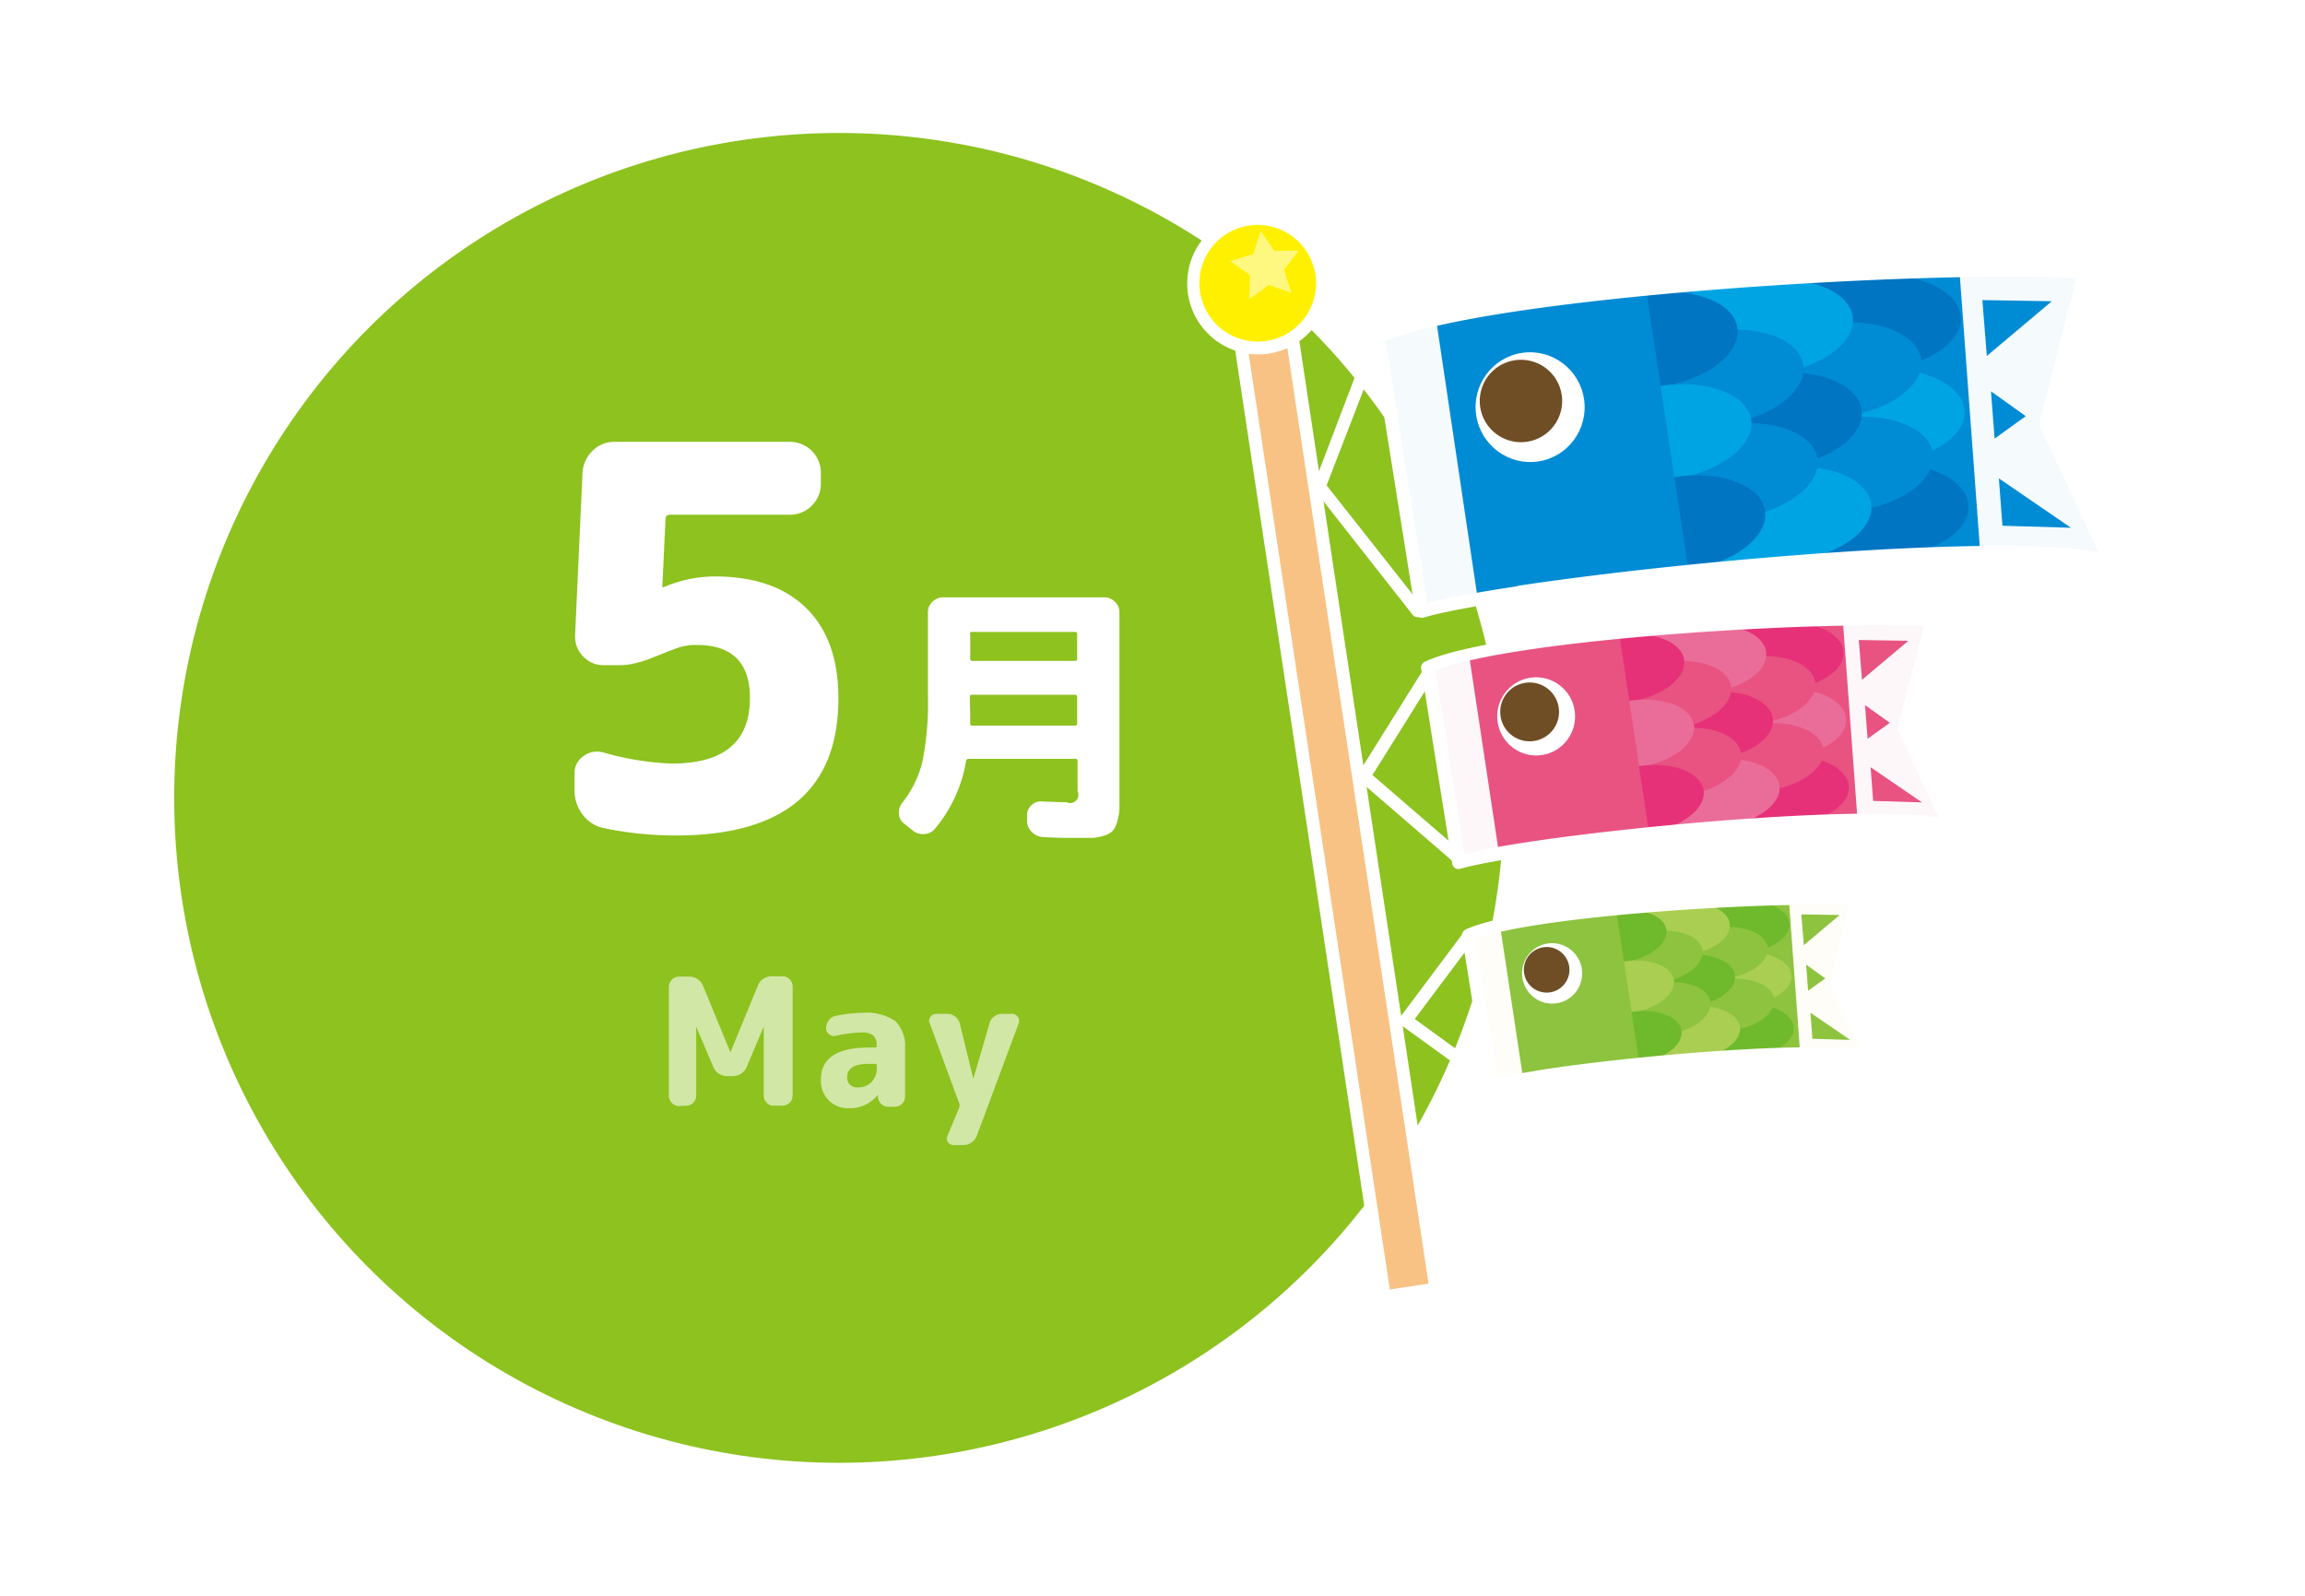 ﻿<svg xmlns="http://www.w3.org/2000/svg" viewBox="0 0 260 180" width="260px" height="180px"><defs><style>.cls-1,.cls-19{fill:#fff;}.cls-2{fill:#8dc21f;}.cls-3{opacity:0.6;}.cls-4{fill:#008bd5;}.cls-5{fill:#0075c1;}.cls-6{fill:#00a4e3;}.cls-7{fill:#6f4e25;}.cls-8{fill:#f5fafd;}.cls-9{fill:#e85382;}.cls-10{fill:#e63178;}.cls-11{fill:#ea6d99;}.cls-12{fill:#fdf7fa;}.cls-13{fill:#8dc33e;}.cls-14{fill:#6fb92c;}.cls-15{fill:#a9ce52;}.cls-16{fill:#fffdf7;}.cls-17{fill:#f8c284;}.cls-18{fill:#fff000;}.cls-19{opacity:0.5;}</style></defs><title>illust_event_05</title><g id="レイヤー_2" data-name="レイヤー 2"><g id="アセット用"><rect class="cls-1" width="260" height="180"/><circle class="cls-2" cx="94.65" cy="90" r="75"/><path class="cls-1" d="M68.11,93.41a3.94,3.94,0,0,1-2.37-1.5,4.38,4.38,0,0,1-.93-2.76V87.29a2.29,2.29,0,0,1,1-2,2.59,2.59,0,0,1,2.22-.42,32.71,32.71,0,0,0,7.74,1.26q8.82,0,8.82-7.38,0-6-6-6a6.28,6.28,0,0,0-2.4.42q-.36.12-1.47.57l-1.68.66a13.28,13.28,0,0,1-1.44.42,7,7,0,0,1-1.65.21H68.11a3.09,3.09,0,0,1-2.34-1,3.17,3.17,0,0,1-.9-2.4l.84-18.36a3.71,3.71,0,0,1,1.14-2.43,3.4,3.4,0,0,1,2.46-1H89.17a3.48,3.48,0,0,1,3.42,3.42v1.38a3.48,3.48,0,0,1-3.42,3.42H75.61q-.54,0-.54.48l-.36,7.62a.05.05,0,0,0,.06.06h.12a14.74,14.74,0,0,1,5.7-1.2q6.72,0,10.35,3.57t3.63,10.17q0,15.48-18.36,15.48A40.08,40.08,0,0,1,68.11,93.41Z"/><path class="cls-1" d="M102,92.91a1.42,1.42,0,0,1-.6-1.09,1.73,1.73,0,0,1,.36-1.25,12,12,0,0,0,2.3-4.71,33.82,33.82,0,0,0,.61-7.38V69.06a1.58,1.58,0,0,1,.51-1.18,1.67,1.67,0,0,1,1.2-.5h18.18a1.67,1.67,0,0,1,1.2.5,1.58,1.58,0,0,1,.51,1.18v20c0,.92,0,1.65,0,2.18a6.09,6.09,0,0,1-.26,1.47,2.48,2.48,0,0,1-.49,1,2.35,2.35,0,0,1-.93.53,5.12,5.12,0,0,1-1.37.27c-.48,0-1.14,0-2,0s-2,0-3.54-.09a1.9,1.9,0,0,1-1.26-.54,1.74,1.74,0,0,1-.57-1.23l0-.63a1.49,1.49,0,0,1,.45-1.15,1.48,1.48,0,0,1,1.17-.47q2.13.09,2.85.09a.92.92,0,0,0,1.23-1.23V85.86a.24.24,0,0,0-.27-.27H109.27a.29.29,0,0,0-.3.27,16,16,0,0,1-3.51,7.62,1.64,1.64,0,0,1-1.18.6,1.81,1.81,0,0,1-1.31-.39Zm7.44-21.39v2.76a.24.24,0,0,0,.27.27h11.52a.24.24,0,0,0,.27-.27V71.52q0-.24-.27-.24H109.66Q109.39,71.28,109.39,71.52Zm0,9.09v1a.21.21,0,0,0,.24.24h11.55q.27,0,.27-.24v-3q0-.24-.27-.24H109.66q-.27,0-.27.24Z"/><g class="cls-3"><path class="cls-1" d="M76.59,124.76a1.16,1.16,0,0,1-1.14-1.14V111.3a1.16,1.16,0,0,1,1.14-1.14h1.14a1.67,1.67,0,0,1,1.56,1l3.1,7.54s0,0,0,0,0,0,0,0l3.1-7.54a1.65,1.65,0,0,1,.62-.76,1.7,1.7,0,0,1,.94-.28h1.22a1.16,1.16,0,0,1,1.14,1.14v12.32a1.16,1.16,0,0,1-1.14,1.14h-1a1,1,0,0,1-.79-.34,1.09,1.09,0,0,1-.33-.8v-7.78a0,0,0,0,0,0,0s0,0,0,0l-1.92,4.54a1.68,1.68,0,0,1-.63.76,1.7,1.7,0,0,1-1,.28h-.52a1.66,1.66,0,0,1-1-.28,1.57,1.57,0,0,1-.63-.76l-1.92-4.54s0,0,0,0,0,0,0,0v7.78a1.09,1.09,0,0,1-.33.8,1.06,1.06,0,0,1-.79.34Z"/><path class="cls-1" d="M95.75,125a3,3,0,0,1-2.27-.89,3.09,3.09,0,0,1-.89-2.31c0-2.42,1.8-3.64,5.4-3.64h.72c.12,0,.18-.05.18-.16v-.1a1.4,1.4,0,0,0-.39-1.1,2,2,0,0,0-1.31-.34,13.84,13.84,0,0,0-2.92.38.85.85,0,0,1-.75-.18.82.82,0,0,1-.33-.68v0a1.47,1.47,0,0,1,.31-.91,1.24,1.24,0,0,1,.79-.49,16.86,16.86,0,0,1,3-.34,5.77,5.77,0,0,1,3.71.94,4,4,0,0,1,1.09,3.12v5.4a1.16,1.16,0,0,1-1.14,1.14h-.74a1.18,1.18,0,0,1-1.18-1.14v-.22a0,0,0,0,0,0,0s0,0,0,0A4,4,0,0,1,95.75,125ZM98,120c-1.63,0-2.44.5-2.44,1.5a1.09,1.09,0,0,0,.32.85,1.16,1.16,0,0,0,.86.31,2.08,2.08,0,0,0,1.56-.61,2.21,2.21,0,0,0,.6-1.63v-.24a.16.16,0,0,0-.18-.18Z"/><path class="cls-1" d="M108.25,124.6l-3.38-9.18a.7.7,0,0,1,.08-.72.78.78,0,0,1,.66-.34h1.26a1.47,1.47,0,0,1,1.4,1.1l1.52,6.22s0,0,0,0,0,0,0,0l1.82-6.24a1.32,1.32,0,0,1,.53-.78,1.52,1.52,0,0,1,.93-.3h1.1a.77.77,0,0,1,.64.34.75.75,0,0,1,.1.72l-4.72,12.68a1.58,1.58,0,0,1-.6.77,1.55,1.55,0,0,1-.92.29h-1.1a.71.71,0,0,1-.64-.33.69.69,0,0,1-.06-.71l1.34-3.2a.78.78,0,0,0,0-.16A1,1,0,0,0,108.25,124.6Z"/></g><path class="cls-1" d="M160,69.6a.7.7,0,0,1-.67-.27l-11-14a.73.73,0,0,1-.11-.71L154.55,38a.73.73,0,0,1,1.36.52l-6.27,16.23,10.77,13.65a.72.72,0,0,1-.12,1A.74.74,0,0,1,160,69.6Z"/><path class="cls-1" d="M164.51,97.38a.74.74,0,0,1-.58-.17l-10.54-9.1a.72.72,0,0,1-.14-.93l7.39-11.81a.73.73,0,0,1,1.23.77l-7.06,11.28,10.07,8.69a.72.72,0,0,1,.07,1A.7.7,0,0,1,164.51,97.38Z"/><path class="cls-1" d="M168.35,122.82a.76.76,0,0,1-.54-.13l-9.68-7a.75.75,0,0,1-.29-.48.7.7,0,0,1,.14-.54l7.19-9.6a.73.73,0,1,1,1.16.87l-6.75,9,9.09,6.6a.74.74,0,0,1,.16,1A.76.76,0,0,1,168.35,122.82Z"/><path class="cls-4" d="M155.46,38.11,160.38,69c11-3.26,67-8.91,77.63-5.59l-7.28-15.55,4.36-17C218,29.61,166.39,32.87,155.46,38.11Z"/><path class="cls-5" d="M204.68,63.3l8.06-.43c5.25-.27,9.42-2.87,9.3-5.79s-4.48-5.07-9.74-4.8l-8.16.42Z"/><path class="cls-6" d="M204.25,52.63l8.05-.42c5.26-.28,9.42-2.88,9.3-5.8s-4.47-5.07-9.73-4.79l-8.16.41Z"/><path class="cls-5" d="M203.82,42.06l8.05-.42c5.26-.28,9.42-2.87,9.3-5.8s-4.47-5.07-9.73-4.79l-8.16.42Z"/><path class="cls-4" d="M203.29,58.37l5.93-.74c5.23-.65,9.17-3.53,8.81-6.43s-4.89-4.73-10.12-4.08l-6,.74Z"/><path class="cls-4" d="M202,47.78,207.9,47c5.23-.65,9.18-3.53,8.81-6.43s-4.89-4.73-10.11-4.08l-6,.74Z"/><path class="cls-6" d="M194.08,64.12l8-.85c5.24-.56,9.25-3.37,9-6.28s-4.76-4.82-10-4.27l-8.13.86Z"/><path class="cls-5" d="M193,53.5l8-.85c5.24-.56,9.25-3.37,9-6.28s-4.76-4.82-10-4.27l-8.13.85Z"/><path class="cls-6" d="M192,43l8-.85c5.24-.56,9.25-3.37,9-6.28s-4.76-4.83-10-4.27l-8.13.85Z"/><ellipse class="cls-1" cx="172.6" cy="45.92" rx="6.15" ry="6.19" transform="translate(-4.92 26.24) rotate(-8.57)"/><circle class="cls-7" cx="171.56" cy="45.23" r="4.65" transform="translate(33.31 156.43) rotate(-53.58)"/><path class="cls-4" d="M190.45,59.28l5.91-.89c5.21-.79,9.08-3.77,8.64-6.66s-5-4.6-10.22-3.82l-6,.9Z"/><path class="cls-4" d="M188.86,48.73l5.91-.89c5.21-.79,9.07-3.77,8.64-6.66s-5-4.61-10.22-3.82l-6,.9Z"/><path class="cls-5" d="M187.33,43.62c5.21-.79,9.08-3.77,8.64-6.66s-5-4.6-10.22-3.82Z"/><path class="cls-6" d="M188.89,54c5.21-.79,9.07-3.77,8.64-6.66s-5-4.6-10.22-3.82Z"/><path class="cls-5" d="M190.45,64.28c5.21-.79,9.07-3.77,8.64-6.66s-5-4.61-10.22-3.82Z"/><path class="cls-8" d="M230.73,47.81l4.36-17c-3.47-.23-8.37-.28-14.06-.17l2.34,31.78c6.72-.1,12,.18,14.64,1Z"/><polygon class="cls-4" points="225.47 53.96 233.6 59.53 225.87 59.3 225.47 53.96"/><polygon class="cls-4" points="224.58 44.14 228.5 46.94 224.99 49.47 224.58 44.14"/><polygon class="cls-4" points="223.61 33.85 231.44 33.98 224.11 40.15 223.61 33.85"/><path class="cls-8" d="M162,36.1a32.86,32.86,0,0,0-6.49,2L160.38,69a62.19,62.19,0,0,1,6.32-1.36Z"/><path class="cls-1" d="M238.12,64.08a.74.74,0,0,1-.33,0c-10.64-3.33-66.82,2.5-77.21,5.58a.72.72,0,0,1-.59-.08.7.7,0,0,1-.33-.5l-4.92-30.83a.72.72,0,0,1,.4-.77c11.17-5.36,63.13-8.56,80-7.42a.71.71,0,0,1,.54.3.74.74,0,0,1,.11.6l-4.29,16.8,7.17,15.32a.72.72,0,0,1-.12.78A.69.69,0,0,1,238.12,64.08Zm-66.94,2c19.31-2.91,54.53-5.9,65.53-3.81l-6.64-14.2a.72.72,0,0,1,0-.48l4.14-16.2c-17.35-.95-66.16,2.06-77.91,7.11L161,68C163.24,67.44,166.8,66.78,171.18,66.12Z"/><path class="cls-9" d="M161.06,75.23l3.51,22c7.82-2.32,47.8-6.35,55.38-4l-5.19-11.1L217.86,70C205.67,69.16,168.86,71.49,161.06,75.23Z"/><path class="cls-10" d="M196.17,93.19l5.75-.3c3.75-.2,6.72-2,6.63-4.13s-3.19-3.62-6.94-3.42l-5.82.3Z"/><path class="cls-11" d="M195.86,85.58l5.75-.3c3.75-.2,6.72-2,6.63-4.13s-3.19-3.62-6.94-3.42l-5.82.3Z"/><path class="cls-10" d="M195.56,78.05l5.74-.31c3.75-.19,6.72-2,6.64-4.13S204.74,70,201,70.19l-5.82.3Z"/><path class="cls-9" d="M195.18,89.68l4.23-.53c3.73-.46,6.54-2.52,6.28-4.59s-3.48-3.37-7.21-2.91l-4.31.53Z"/><path class="cls-9" d="M194.24,82.12l4.23-.52c3.73-.47,6.54-2.52,6.29-4.59s-3.49-3.38-7.22-2.91l-4.31.53Z"/><path class="cls-11" d="M188.61,93.78l5.72-.61c3.74-.39,6.6-2.4,6.39-4.47s-3.4-3.45-7.13-3l-5.8.61Z"/><path class="cls-10" d="M187.86,86.2l5.72-.6c3.74-.4,6.6-2.4,6.4-4.48s-3.4-3.44-7.14-3.05l-5.8.61Z"/><path class="cls-11" d="M187.12,78.7l5.72-.61c3.74-.4,6.6-2.4,6.39-4.48s-3.39-3.44-7.13-3l-5.8.6Z"/><ellipse class="cls-1" cx="173.28" cy="80.8" rx="4.39" ry="4.41" transform="translate(-10.11 26.73) rotate(-8.57)"/><circle class="cls-7" cx="172.54" cy="80.3" r="3.32"/><path class="cls-9" d="M186,90.33l4.22-.64c3.71-.56,6.47-2.69,6.16-4.75s-3.58-3.28-7.29-2.72l-4.29.64Z"/><path class="cls-9" d="M184.88,82.8l4.22-.64c3.72-.56,6.47-2.68,6.16-4.75s-3.57-3.28-7.29-2.72l-4.29.64Z"/><path class="cls-10" d="M183.8,79.16c3.71-.56,6.47-2.69,6.16-4.76s-3.58-3.28-7.29-2.72Z"/><path class="cls-11" d="M184.91,86.52c3.71-.56,6.47-2.68,6.16-4.75s-3.58-3.28-7.29-2.72Z"/><path class="cls-10" d="M186,93.89c3.71-.56,6.47-2.69,6.16-4.75s-3.57-3.28-7.29-2.72Z"/><path class="cls-12" d="M214.76,82.14,217.86,70c-2.47-.16-6-.2-10-.12l1.67,22.67c4.78-.07,8.58.13,10.44.71Z"/><polygon class="cls-9" points="211 86.54 216.8 90.51 211.29 90.34 211 86.54"/><polygon class="cls-9" points="210.37 79.53 213.17 81.53 210.66 83.33 210.37 79.53"/><polygon class="cls-9" points="209.67 72.19 215.26 72.28 210.03 76.68 209.67 72.19"/><path class="cls-12" d="M165.69,73.79a22.93,22.93,0,0,0-4.63,1.44l3.51,22a44.26,44.26,0,0,1,4.51-1Z"/><path class="cls-1" d="M220.05,94a.71.71,0,0,1-.32,0c-7.57-2.36-47.56,1.8-55,4a.72.72,0,0,1-.92-.58l-3.51-22a.73.73,0,0,1,.4-.77c8-3.83,45.12-6.12,57.17-5.31a.7.7,0,0,1,.54.3.71.71,0,0,1,.12.6l-3,11.91,5.08,10.86a.72.72,0,0,1-.11.79A.74.74,0,0,1,220.05,94ZM172.21,95c13.56-2.05,38.14-4.14,46.46-2.8l-4.57-9.76a.75.75,0,0,1,0-.49l2.89-11.3c-12.5-.64-46.53,1.47-55.08,5l3.29,20.65C166.78,95.91,169.23,95.46,172.21,95Z"/><path class="cls-13" d="M165.62,105.49l2.71,17c6-1.79,36.94-4.91,42.8-3.08l-4-8.57,2.4-9.4C200.1,100.81,171.65,102.6,165.62,105.49Z"/><path class="cls-14" d="M192.76,119.38l4.44-.24c2.9-.15,5.19-1.58,5.13-3.19s-2.47-2.8-5.37-2.65l-4.5.24Z"/><path class="cls-15" d="M192.52,113.5l4.44-.24c2.9-.15,5.19-1.58,5.13-3.19s-2.47-2.8-5.37-2.65l-4.5.23Z"/><path class="cls-14" d="M192.28,107.67l4.44-.23c2.9-.16,5.19-1.59,5.13-3.2s-2.47-2.79-5.37-2.64l-4.5.23Z"/><path class="cls-13" d="M192,116.66l3.27-.41c2.88-.36,5.05-1.94,4.86-3.54s-2.7-2.61-5.58-2.25l-3.33.4Z"/><path class="cls-13" d="M191.26,110.82l3.27-.4c2.89-.36,5.06-2,4.86-3.55s-2.69-2.61-5.58-2.25l-3.32.41Z"/><path class="cls-15" d="M186.91,119.83l4.42-.47c2.89-.31,5.1-1.86,4.94-3.46s-2.62-2.66-5.51-2.35l-4.48.47Z"/><path class="cls-14" d="M186.33,114l4.43-.46c2.88-.31,5.09-1.86,4.94-3.47s-2.63-2.65-5.52-2.35l-4.48.47Z"/><path class="cls-15" d="M185.76,108.17l4.42-.47c2.89-.3,5.1-1.85,4.94-3.46s-2.62-2.65-5.51-2.35l-4.48.47Z"/><ellipse class="cls-1" cx="175.07" cy="109.8" rx="3.39" ry="3.41" transform="translate(-14.4 27.31) rotate(-8.57)"/><path class="cls-7" d="M177,109a2.57,2.57,0,1,1-2.92-2.15A2.57,2.57,0,0,1,177,109Z"/><path class="cls-13" d="M184.91,117.16l3.26-.49c2.87-.43,5-2.08,4.76-3.67s-2.76-2.54-5.63-2.11l-3.32.5Z"/><path class="cls-13" d="M184,111.34l3.26-.49c2.87-.43,5-2.07,4.77-3.67s-2.77-2.53-5.64-2.1l-3.32.49Z"/><path class="cls-14" d="M183.19,108.53c2.87-.43,5-2.08,4.77-3.67s-2.77-2.54-5.64-2.11Z"/><path class="cls-15" d="M184.05,114.22c2.87-.43,5-2.07,4.76-3.67s-2.76-2.54-5.63-2.1Z"/><path class="cls-14" d="M184.91,119.92c2.87-.44,5-2.08,4.76-3.68s-2.76-2.53-5.63-2.1Z"/><path class="cls-16" d="M207.12,110.84l2.4-9.4c-1.91-.13-4.61-.16-7.75-.1l1.29,17.52a32.09,32.09,0,0,1,8.07.55Z"/><polygon class="cls-13" points="204.21 114.23 208.7 117.3 204.44 117.17 204.21 114.23"/><polygon class="cls-13" points="203.73 108.81 205.89 110.36 203.95 111.75 203.73 108.81"/><polygon class="cls-13" points="203.19 103.14 207.51 103.21 203.47 106.61 203.19 103.14"/><path class="cls-16" d="M169.2,104.38a18.56,18.56,0,0,0-3.58,1.11l2.71,17a34.7,34.7,0,0,1,3.49-.75Z"/><path class="cls-1" d="M211.24,120.13a.62.62,0,0,1-.33,0c-5.83-1.82-36.66,1.39-42.37,3.09a.68.68,0,0,1-.59-.09.7.7,0,0,1-.33-.5l-2.71-17a.72.72,0,0,1,.4-.77c6.19-3,34.93-4.75,44.26-4.12a.71.71,0,0,1,.54.3.74.74,0,0,1,.11.6l-2.34,9.14,3.91,8.34a.74.74,0,0,1-.12.79A.74.74,0,0,1,211.24,120.13Zm-37.05.49c10.32-1.56,28.93-3.15,35.67-2.21l-3.4-7.27a.72.72,0,0,1-.05-.48l2.19-8.54c-9.56-.44-35.55,1.2-42.17,3.81l2.49,15.65C170.18,121.28,172,121,174.19,120.62Z"/><rect class="cls-17" x="147.67" y="33.05" width="5.86" height="113.42" transform="translate(-11.71 23.47) rotate(-8.58)"/><path class="cls-1" d="M162.07,146.12l-5.8.87a.72.72,0,0,1-.82-.61L138.53,34.23a.72.72,0,0,1,.6-.82l5.8-.88a.73.73,0,0,1,.83.61l16.92,112.15A.73.73,0,0,1,162.07,146.12Zm-5.3-.67,4.37-.66L144.43,34.08l-4.36.66Z"/><circle class="cls-18" cx="141.88" cy="31.95" r="7.3" transform="translate(-1.69 55.13) rotate(-21.86)"/><path class="cls-1" d="M143.08,39.89a8,8,0,1,1,6.74-9.14A8,8,0,0,1,143.08,39.89ZM140.9,25.44A6.58,6.58,0,1,0,148.38,31,6.6,6.6,0,0,0,140.9,25.44Z"/><polygon class="cls-19" points="142.2 26.07 143.75 28.3 146.47 28.28 144.83 30.45 145.68 33.03 143.12 32.14 140.93 33.75 140.98 31.03 138.77 29.45 141.37 28.66 142.2 26.07"/></g></g></svg>